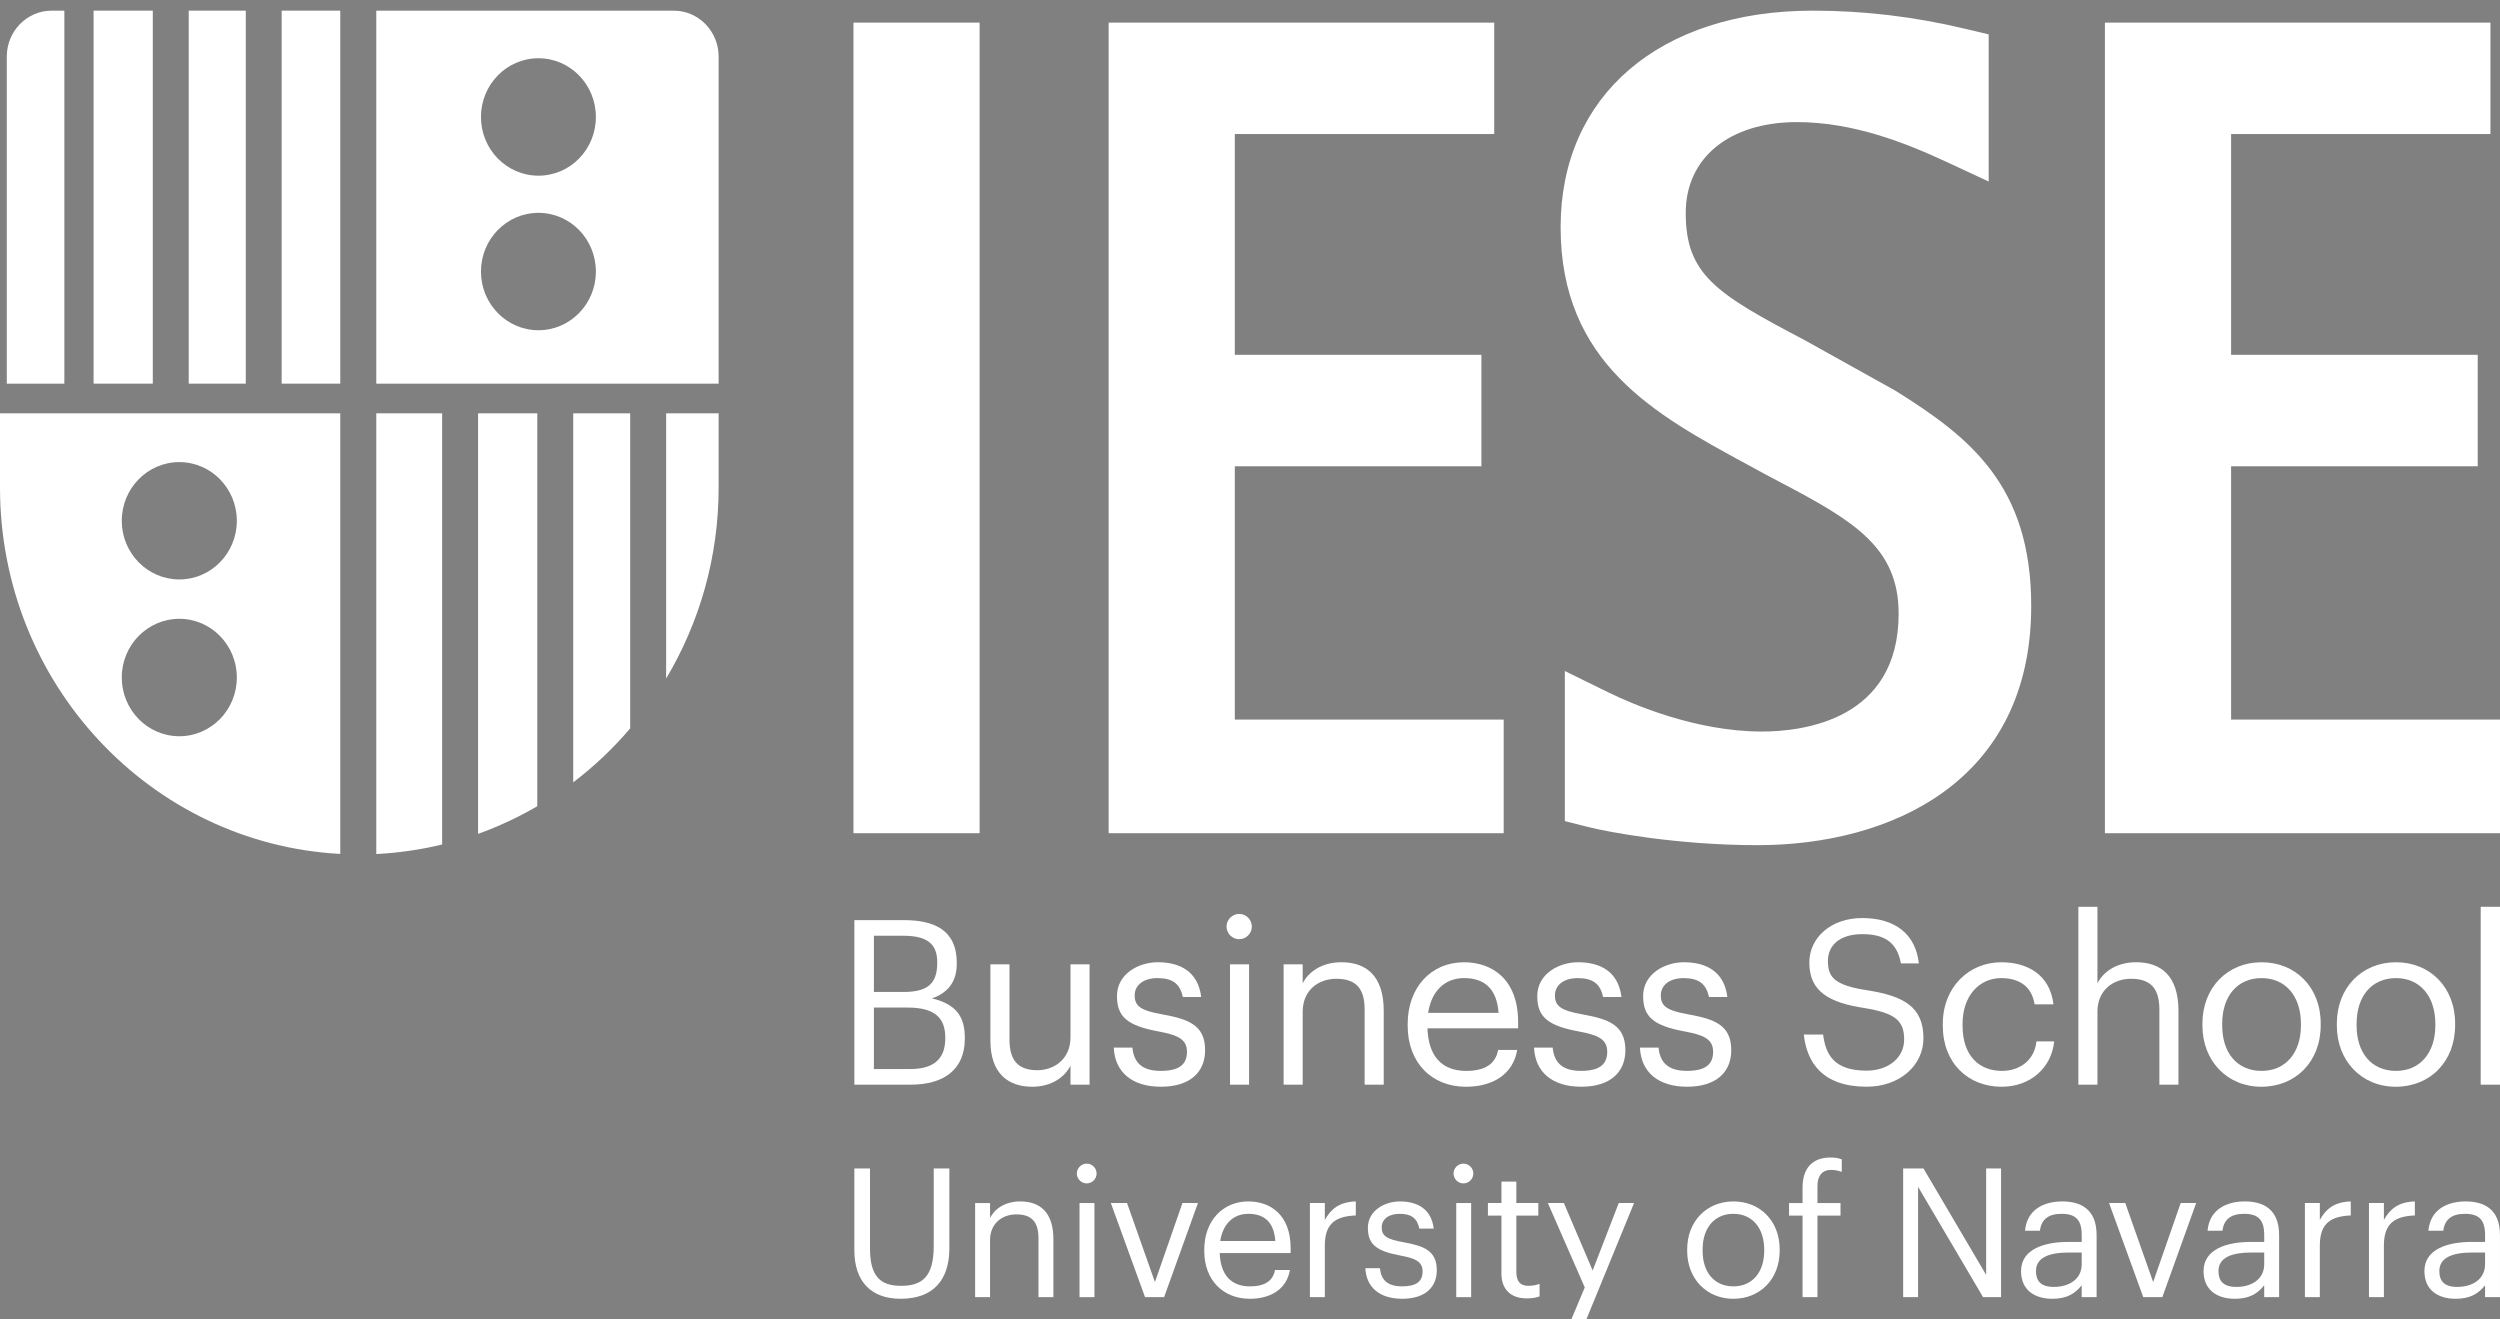 <?xml version="1.0" encoding="utf-8"?>
<!-- Generator: Adobe Illustrator 16.0.0, SVG Export Plug-In . SVG Version: 6.00 Build 0)  -->
<!DOCTYPE svg PUBLIC "-//W3C//DTD SVG 1.1//EN" "http://www.w3.org/Graphics/SVG/1.1/DTD/svg11.dtd">
<svg version="1.1" id="Capa_1" xmlns="http://www.w3.org/2000/svg" xmlns:xlink="http://www.w3.org/1999/xlink" x="0px" y="0px"
	 width="234.682px" height="123.842px" viewBox="0 0 234.682 123.842" enable-background="new 0 0 234.682 123.842"
	 xml:space="preserve">
<rect x="0" y="0" width="234.682" height="123.842" fill="#808080" stroke="none"/>
<rect x="80.118" y="2.123" fill="#FFFFFF" width="11.84" height="76.093"/>
<polygon fill="#FFFFFF" points="209.44,67.549 209.44,43.771 232.59,43.771 232.59,33.307 209.44,33.307 209.44,12.583 
	233.784,12.583 233.784,2.124 197.593,2.124 197.593,78.216 234.682,78.216 234.682,67.549 "/>
<polygon points="177.915,36.67 177.926,36.675 177.887,36.651 "/>
<polygon points="177.915,36.67 177.926,36.675 177.887,36.651 "/>
<g>
	<path fill="#FFFFFF" d="M163.94,43.559l1.811,0.988c0.03,0.018,1.474,0.778,1.474,0.778c6.822,3.584,11.006,6.095,11.006,12.277
		c0,9.991-8.978,11.069-12.839,11.069c-6.242,0-12.181-2.581-14.443-3.69l-4.053-1.99V77.08l2.148,0.543
		c1.88,0.479,8.415,1.715,15.946,1.715c12.416,0,25.686-5.897,25.686-22.455c0-11.323-5.766-15.843-12.731-20.195l-0.029-0.018
		l-8.566-4.772c-8.251-4.327-11.106-6.12-11.106-11.909c0-5.177,4.101-8.527,10.444-8.527c5.321,0,10.272,1.986,13.995,3.718
		l3.999,1.859V3.227l-2.187-0.52c-4.815-1.147-9.499-1.706-14.314-1.706c-14.383,0-23.681,7.975-23.681,20.314
		C146.499,34.094,155.367,38.908,163.94,43.559"/>
	<polygon fill="#FFFFFF" points="141.155,67.549 115.914,67.549 115.914,43.771 139.064,43.771 139.064,33.307 115.914,33.307 
		115.914,12.583 140.266,12.583 140.266,2.124 104.073,2.124 104.073,78.216 141.155,78.216 	"/>
	<path fill="#FFFFFF" d="M44.877,78.277c1.939-0.698,3.794-1.563,5.559-2.596V38.802h-5.559V78.277z"/>
	<path fill="#FFFFFF" d="M53.81,73.44c1.96-1.49,3.745-3.184,5.348-5.064V38.802H53.81V73.44z"/>
	<path fill="#FFFFFF" d="M35.323,80.171c2.114-0.108,4.179-0.415,6.181-0.895V38.802h-6.181V80.171z"/>
	<path fill="#FFFFFF" d="M62.532,63.694c3.122-5.227,4.928-11.366,4.928-17.93v-6.248v-0.714h-4.928V63.694z"/>
	<rect x="26.44" y="1" fill="#FFFFFF" width="5.502" height="35.014"/>
	<rect x="17.717" y="1" fill="#FFFFFF" width="5.355" height="35.014"/>
	<rect x="8.785" y="1" fill="#FFFFFF" width="5.558" height="35.014"/>
	<path fill="#FFFFFF" d="M6.041,1h-1.19c-2.324,0-4.214,1.93-4.214,4.314v5.998v24.702h5.404V1z"/>
	<path fill="#FFFFFF" d="M0,39.517v6.248C0,64.172,14.147,79.212,31.942,80.16V38.802H0V39.517z M16.835,43.378
		c2.982,0,5.397,2.47,5.397,5.511c0,3.038-2.415,5.505-5.397,5.505c-2.982,0-5.404-2.467-5.404-5.505
		C11.431,45.848,13.853,43.378,16.835,43.378 M16.835,58.089c2.982,0,5.397,2.467,5.397,5.508c0,3.045-2.415,5.516-5.397,5.516
		c-2.982,0-5.404-2.471-5.404-5.516C11.431,60.556,13.853,58.089,16.835,58.089"/>
	<path fill="#FFFFFF" d="M63.247,1.001H35.323v35.013H67.46V11.312V5.315C67.46,2.931,65.57,1.001,63.247,1.001 M50.547,31
		c-2.982,0-5.397-2.467-5.397-5.508c0-3.045,2.415-5.512,5.397-5.512c2.982,0,5.39,2.467,5.39,5.512
		C55.938,28.533,53.53,31,50.547,31 M50.547,16.492c-2.982,0-5.397-2.467-5.397-5.508c0-3.049,2.415-5.516,5.397-5.516
		c2.982,0,5.39,2.467,5.39,5.516C55.938,14.025,53.53,16.492,50.547,16.492"/>
	<path fill="#FFFFFF" d="M95.779,112.781c-1.454,0-2.435,0.725-2.84,1.553v-1.401h-1.401v8.835h1.401v-5.355
		c0-1.588,1.166-2.416,2.468-2.416c1.42,0,2.079,0.691,2.079,2.247v5.524h1.4v-5.424C98.886,113.776,97.604,112.781,95.779,112.781"
		/>
	<rect x="101.338" y="112.933" fill="#FFFFFF" width="1.4" height="8.835"/>
	<path fill="#FFFFFF" d="M87.652,116.97c0,2.957-1.149,3.735-3.076,3.735c-2.012,0-2.907-0.98-2.907-3.516v-7.502h-1.468v7.672
		c0,2.939,1.569,4.56,4.341,4.56c3.11,0,4.578-1.806,4.578-4.746v-7.485h-1.468V116.97z"/>
	<path fill="#FFFFFF" d="M102.013,109.232c-0.506,0-0.928,0.423-0.928,0.929s0.422,0.928,0.928,0.928
		c0.506,0,0.928-0.422,0.928-0.928S102.52,109.232,102.013,109.232"/>
	<polygon fill="#FFFFFF" points="108.417,120.35 105.798,112.932 104.278,112.932 107.487,121.767 109.278,121.767 112.454,112.932 
		111.001,112.932 	"/>
	<polygon fill="#FFFFFF" points="202.123,120.35 199.504,112.932 197.984,112.932 201.194,121.767 202.984,121.767 206.16,112.932 
		204.707,112.932 	"/>
	<polygon fill="#FFFFFF" points="186.444,119.674 180.563,109.688 178.655,109.688 178.655,121.767 180.056,121.767 180.056,111.41 
		186.157,121.767 187.844,121.767 187.844,109.688 186.444,109.688 	"/>
	<path fill="#FFFFFF" d="M193.59,112.781c-1.706,0-3.311,0.741-3.496,2.753h1.4c0.135-1.082,0.813-1.589,2.029-1.589
		c1.352,0,1.893,0.592,1.893,1.994v0.644h-1.268c-2.265,0-4.426,0.69-4.426,2.735c0,1.809,1.299,2.602,2.938,2.602
		c1.301,0,2.096-0.438,2.755-1.265v1.112h1.4v-5.828C196.816,113.472,195.281,112.781,193.59,112.781 M195.416,118.676
		c0,1.369-1.133,2.13-2.62,2.13c-1.233,0-1.674-0.575-1.674-1.487c0-1.303,1.302-1.741,3.077-1.741h1.217V118.676z"/>
	<polygon fill="#FFFFFF" points="149.508,119.267 146.806,112.932 145.302,112.932 148.766,120.855 147.092,124.842 
		148.511,124.842 153.394,112.932 151.957,112.932 	"/>
	<path fill="#FFFFFF" d="M169.21,111.496v1.437h-1.267v1.182h1.267v7.653h1.4v-7.653h2.163v-1.182h-2.163v-1.589
		c0-0.896,0.372-1.521,1.284-1.521c0.389,0,0.744,0.085,0.997,0.186v-1.181c-0.355-0.118-0.592-0.169-1.048-0.169
		C170.087,108.658,169.21,109.704,169.21,111.496"/>
	<path fill="#FFFFFF" d="M162.722,112.781c-2.503,0-4.342,1.856-4.342,4.51v0.136c0,2.586,1.806,4.493,4.324,4.493
		s4.358-1.84,4.358-4.51v-0.135C167.063,114.621,165.223,112.781,162.722,112.781 M165.611,117.426c0,1.994-1.115,3.329-2.89,3.329
		c-1.793,0-2.892-1.318-2.892-3.329v-0.136c0-2.028,1.116-3.346,2.892-3.346c1.758,0,2.89,1.317,2.89,3.362V117.426z"/>
	<path fill="#FFFFFF" d="M231.455,112.781c-1.707,0-3.312,0.741-3.497,2.753h1.401c0.135-1.082,0.811-1.589,2.028-1.589
		c1.353,0,1.894,0.592,1.894,1.994v0.644h-1.268c-2.266,0-4.427,0.69-4.427,2.735c0,1.809,1.3,2.602,2.938,2.602
		c1.302,0,2.096-0.438,2.756-1.265v1.112h1.4v-5.828C234.682,113.472,233.146,112.781,231.455,112.781 M233.281,118.676
		c0,1.369-1.133,2.13-2.621,2.13c-1.233,0-1.673-0.575-1.673-1.487c0-1.303,1.302-1.741,3.077-1.741h1.217V118.676z"/>
	<path fill="#FFFFFF" d="M223.783,114.518v-1.586h-1.401v8.835h1.401v-4.849c0-2.18,1.132-2.738,2.906-2.822v-1.315
		C225.102,112.832,224.34,113.522,223.783,114.518"/>
	<path fill="#FFFFFF" d="M217.769,114.518v-1.586h-1.401v8.835h1.401v-4.849c0-2.18,1.132-2.738,2.905-2.822v-1.315
		C219.086,112.832,218.325,113.522,217.769,114.518"/>
	<path fill="#FFFFFF" d="M210.724,112.781c-1.707,0-3.312,0.741-3.497,2.753h1.4c0.136-1.082,0.813-1.589,2.029-1.589
		c1.353,0,1.893,0.592,1.893,1.994v0.644h-1.268c-2.265,0-4.426,0.69-4.426,2.735c0,1.809,1.299,2.602,2.938,2.602
		c1.302,0,2.097-0.438,2.755-1.265v1.112h1.4v-5.828C213.949,113.472,212.414,112.781,210.724,112.781 M212.549,118.676
		c0,1.369-1.133,2.13-2.619,2.13c-1.234,0-1.675-0.575-1.675-1.487c0-1.303,1.303-1.741,3.077-1.741h1.217V118.676z"/>
	<path fill="#FFFFFF" d="M142.343,119.42v-5.307h2.062v-1.182h-2.062v-2.01h-1.399v2.01h-1.269v1.182h1.269v5.441
		c0,1.387,0.775,2.33,2.38,2.33c0.574,0,0.912-0.084,1.2-0.185v-1.182c-0.306,0.118-0.643,0.187-1.082,0.187
		C142.732,120.706,142.343,120.283,142.343,119.42"/>
	<rect x="136.702" y="112.933" fill="#FFFFFF" width="1.4" height="8.835"/>
	<path fill="#FFFFFF" d="M124.365,114.518v-1.586h-1.4v8.835h1.4v-4.849c0-2.18,1.132-2.738,2.907-2.822v-1.315
		C125.684,112.832,124.923,113.522,124.365,114.518"/>
	<path fill="#FFFFFF" d="M117.187,112.781c-2.434,0-4.139,1.856-4.139,4.526v0.136c0,2.721,1.772,4.477,4.274,4.477
		c1.995,0,3.463-0.928,3.767-2.702h-1.4c-0.187,1.031-0.98,1.538-2.35,1.538c-1.809,0-2.771-1.116-2.84-3.128h6.657v-0.455
		C121.155,114.012,119.231,112.781,117.187,112.781 M114.549,116.498c0.236-1.572,1.2-2.553,2.637-2.553
		c1.453,0,2.399,0.727,2.535,2.553H114.549z"/>
	<path fill="#FFFFFF" d="M131.768,116.615c-1.623-0.287-2.063-0.608-2.063-1.402c0-0.761,0.659-1.268,1.673-1.268
		c1.116,0,1.657,0.422,1.86,1.386h1.35c-0.235-1.909-1.604-2.55-3.192-2.55c-1.387,0-2.989,0.843-2.989,2.481
		c0,1.538,0.776,2.182,3.074,2.604c1.369,0.254,2.062,0.558,2.062,1.486c0,0.947-0.591,1.403-1.927,1.403
		c-1.42,0-1.979-0.659-2.079-1.707h-1.367c0.085,1.808,1.351,2.871,3.463,2.871c2.147,0,3.243-1.079,3.243-2.685
		C134.875,117.359,133.593,116.953,131.768,116.615"/>
	<path fill="#FFFFFF" d="M137.377,109.232c-0.507,0-0.929,0.423-0.929,0.929s0.422,0.928,0.929,0.928s0.929-0.422,0.929-0.928
		S137.884,109.232,137.377,109.232"/>
	<path fill="#FFFFFF" d="M230.469,96.249v-0.173c0-3.394-2.353-5.746-5.552-5.746c-3.198,0-5.552,2.374-5.552,5.768v0.173
		c0,3.307,2.31,5.745,5.53,5.745S230.469,99.664,230.469,96.249 M221.222,96.27v-0.173c0-2.594,1.426-4.279,3.695-4.279
		c2.247,0,3.696,1.686,3.696,4.301v0.151c0,2.551-1.427,4.258-3.696,4.258C222.626,100.528,221.222,98.842,221.222,96.27"/>
	<path fill="#FFFFFF" d="M217.851,96.076c0-3.394-2.353-5.746-5.552-5.746c-3.198,0-5.552,2.374-5.552,5.768v0.173
		c0,3.307,2.311,5.745,5.53,5.745c3.221,0,5.573-2.352,5.573-5.767V96.076z M215.995,96.27c0,2.551-1.427,4.258-3.696,4.258
		c-2.291,0-3.695-1.686-3.695-4.258v-0.173c0-2.594,1.426-4.279,3.695-4.279c2.248,0,3.696,1.686,3.696,4.301V96.27z"/>
	<path fill="#FFFFFF" d="M108.958,100.528c-1.816,0-2.529-0.844-2.658-2.184h-1.748c0.108,2.313,1.726,3.671,4.428,3.671
		c2.745,0,4.147-1.38,4.147-3.433c0-2.399-1.64-2.918-3.974-3.351c-2.076-0.366-2.638-0.777-2.638-1.794
		c0-0.972,0.843-1.62,2.141-1.62c1.426,0,2.118,0.541,2.378,1.772h1.726c-0.302-2.441-2.051-3.261-4.083-3.261
		c-1.773,0-3.823,1.079-3.823,3.174c0,1.967,0.993,2.788,3.931,3.329c1.751,0.324,2.638,0.713,2.638,1.901
		C111.423,99.945,110.667,100.528,108.958,100.528"/>
	<rect x="232.869" y="85.123" fill="#FFFFFF" width="1.813" height="16.699"/>
	<path fill="#FFFFFF" d="M116.326,85.792c-0.648,0-1.187,0.539-1.187,1.187s0.539,1.188,1.187,1.188c0.647,0,1.188-0.54,1.188-1.188
		S116.974,85.792,116.326,85.792"/>
	<path fill="#FFFFFF" d="M142.511,95.946c0-4.041-2.461-5.616-5.075-5.616c-3.113,0-5.293,2.375-5.293,5.789v0.172
		c0,3.48,2.267,5.725,5.466,5.725c2.55,0,4.428-1.186,4.815-3.455h-1.79c-0.237,1.319-1.254,1.968-3.005,1.968
		c-2.313,0-3.545-1.428-3.631-4h8.513V95.946z M134.063,95.083c0.302-2.011,1.534-3.266,3.372-3.266c1.858,0,3.068,0.93,3.241,3.266
		H134.063z"/>
	<rect x="115.463" y="90.525" fill="#FFFFFF" width="1.792" height="11.297"/>
	<path fill="#FFFFFF" d="M87.483,93.72c1.77-0.604,2.331-1.856,2.331-3.263v-0.086c0-3.047-2.093-3.996-4.968-3.996h-4.644v15.446
		h5.292c3.091,0,5.076-1.402,5.076-4.32v-0.086C90.57,95.405,89.729,94.259,87.483,93.72 M82.036,87.842h2.767
		c2.161,0,3.177,0.713,3.177,2.464v0.087c0,1.902-0.864,2.724-3.134,2.724h-2.81V87.842z M88.736,97.479
		c0,1.882-1.037,2.875-3.285,2.875h-3.415v-5.771h3.156c2.485,0,3.544,0.908,3.544,2.81V97.479z"/>
	<path fill="#FFFFFF" d="M180.559,97.459c0-2.918-1.813-3.955-5.248-4.495c-3.156-0.476-3.719-1.254-3.719-2.767
		c0-1.448,1.103-2.506,3.221-2.506c2.14,0,3.264,0.799,3.632,2.743h1.683c-0.302-2.743-2.224-4.254-5.314-4.254
		c-2.917,0-4.968,1.813-4.968,4.189c0,2.745,1.921,3.761,5.162,4.258c2.94,0.475,3.739,1.21,3.739,2.96
		c0,1.751-1.534,2.918-3.522,2.918c-3.112,0-3.848-1.556-4.084-3.393h-1.813c0.281,2.636,1.771,4.901,5.897,4.901
		C178.292,102.015,180.559,100.052,180.559,97.459"/>
	<path fill="#FFFFFF" d="M162.518,98.583c0-2.399-1.64-2.918-3.975-3.351c-2.075-0.366-2.637-0.777-2.637-1.794
		c0-0.972,0.843-1.62,2.14-1.62c1.428,0,2.119,0.541,2.378,1.772h1.728c-0.302-2.441-2.051-3.261-4.083-3.261
		c-1.773,0-3.823,1.079-3.823,3.174c0,1.967,0.992,2.788,3.931,3.329c1.751,0.324,2.638,0.713,2.638,1.901
		c0,1.211-0.756,1.794-2.464,1.794c-1.816,0-2.529-0.844-2.659-2.184h-1.747c0.107,2.313,1.726,3.671,4.427,3.671
		C161.115,102.015,162.518,100.635,162.518,98.583"/>
	<path fill="#FFFFFF" d="M129.894,101.822v-6.937c0-3.283-1.641-4.556-3.975-4.556c-1.858,0-3.112,0.928-3.632,1.984v-1.789h-1.79
		v11.297h1.79v-6.85c0-2.03,1.492-3.09,3.156-3.09c1.816,0,2.659,0.886,2.659,2.874v7.065H129.894z"/>
	<path fill="#FFFFFF" d="M152.579,98.583c0-2.399-1.64-2.918-3.974-3.351c-2.076-0.366-2.639-0.777-2.639-1.794
		c0-0.972,0.844-1.62,2.141-1.62c1.427,0,2.119,0.541,2.378,1.772h1.727c-0.302-2.441-2.051-3.261-4.083-3.261
		c-1.772,0-3.822,1.079-3.822,3.174c0,1.967,0.992,2.788,3.931,3.329c1.751,0.324,2.638,0.713,2.638,1.901
		c0,1.211-0.757,1.794-2.465,1.794c-1.816,0-2.529-0.844-2.658-2.184h-1.748c0.108,2.313,1.727,3.671,4.429,3.671
		C151.177,102.015,152.579,100.635,152.579,98.583"/>
	<path fill="#FFFFFF" d="M202.707,94.756v7.065h1.791v-6.937c0-3.283-1.64-4.556-3.974-4.556c-1.859,0-3.113,0.928-3.631,1.984
		v-7.191h-1.791v16.699h1.791v-6.85c0-2.03,1.49-3.09,3.154-3.09C201.864,91.882,202.707,92.768,202.707,94.756"/>
	<path fill="#FFFFFF" d="M102.281,101.822V90.525h-1.791v6.847c0,2.033-1.513,3.092-3.113,3.092c-1.772,0-2.615-0.886-2.615-2.874
		v-7.064h-1.791v7.15c0,3.111,1.683,4.34,3.931,4.34c1.816,0,3.069-0.927,3.588-1.984v1.791H102.281z"/>
	<path fill="#FFFFFF" d="M192.831,97.761h-1.664c-0.193,1.837-1.642,2.767-3.241,2.767c-2.182,0-3.694-1.47-3.694-4.236v-0.173
		c0-2.658,1.578-4.301,3.63-4.301c1.556,0,2.852,0.67,3.133,2.464h1.772c-0.347-2.873-2.551-3.952-4.905-3.952
		c-3.025,0-5.485,2.331-5.485,5.789v0.173c0,3.501,2.374,5.724,5.529,5.724C190.627,102.015,192.593,100.204,192.831,97.761"/>
</g>
</svg>
